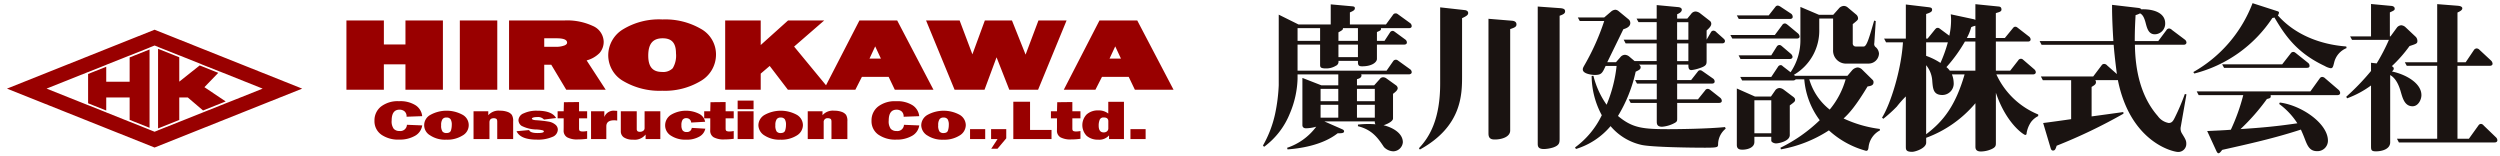 <svg xmlns="http://www.w3.org/2000/svg" width="483.199" height="30.119" viewBox="0 0 483.199 30.119">
  <g id="ロゴ" transform="translate(1.348 0.619)">
    <path id="パス_672" data-name="パス 672" d="M18498.525,17523.773v0l-28.525-11.385,28.525-11.385,28.529,11.385-28.529,11.385Zm-4.826-4.986,0,0,3.848,1.537,0,.006.979.391.67-.27,0-.006,4.1-1.637,0,.006,4.9-1.955,0,0,4.42-1.766.006.006,6.795-2.711-8.316-3.322-.008.008-3.535-1.408.01-.01-4.262-1.7v.014l-4.1-1.639v-.014l-.67-.264-.977.387v.014l-3.848,1.535v-.01l-4.525,1.8v.01l-3.506,1.4v-.01l-8.029,3.205,8.029,3.205v-.008l3.506,1.4v.006l4.525,1.809,0-.008Zm5.5,1.295v-15.393l4.1,1.639v4.711l3.947-3.135,3.588,1.432-2.674,2.771,4.109,2.756-4.373,1.746-2.949-2.514h-1.648v4.348l-4.1,1.637Zm-1.646-.123h0l-3.846-1.535v-4.328h-4.525v2.523l-3.506-1.4v-5.664l3.506-1.4v2.9h4.525v-4.7l3.848-1.537v15.146Z" transform="translate(-18469.998 -17495.877)" fill="#900" stroke="rgba(0,0,0,0)" stroke-width="1"/>
    <path id="パス_671" data-name="パス 671" d="M18523.588,17512.949a5.746,5.746,0,0,1-2.984-5.047,5.875,5.875,0,0,1,2.844-4.988,13.391,13.391,0,0,1,7.656-1.916,13.756,13.756,0,0,1,7.377,1.8,5.651,5.651,0,0,1,2.951,4.963,5.9,5.9,0,0,1-2.969,5.139,13.478,13.478,0,0,1-7.424,1.879A13.784,13.784,0,0,1,18523.588,17512.949Zm4.748-4.945c0,2.143.85,3.139,2.674,3.139a2.576,2.576,0,0,0,2.061-.721,4.715,4.715,0,0,0,.627-2.883c0-1.982-.814-2.9-2.564-2.9C18529.225,17504.635,18528.336,17505.7,18528.336,17508Zm94.057,6.58-1.193-2.49h-5.168l-1.268,2.49h-6.115l6.9-13.391h7.3l7.016,13.391Zm-4.9-6.014h2.209l-1.107-2.369Zm-19.373,6.014-2.463-6.271-2.328,6.271h-5.785l-5.514-13.391h6.488l2.469,6.549,2.406-6.549h5.24l2.635,6.6,2.486-6.6h5.436l-5.508,13.391Zm-22.129,0-1.191-2.49h-5.17l-1.264,2.49h-13.039l-3.516-4.6-1.738,1.484v3.119h-6.869v-13.391h6.869v4.746l5.281-4.746h6.988l-5.814,5.045,6.168,7.479,6.455-12.523h7.3l7.014,13.391Zm-4.893-6.014h2.209l-1.107-2.369Zm-58.611,6.014-2.893-4.828h-1.361v4.828h-6.8v-13.391h10.711a11.725,11.725,0,0,1,5.48,1.061,3.415,3.415,0,0,1,2.1,3.039,3.313,3.313,0,0,1-.791,2.184,5.5,5.5,0,0,1-2.506,1.436l3.693,5.672Zm-4.254-8.3h2.238a4.434,4.434,0,0,0,1.705-.273c.473-.209.473-.449.473-.543,0-.686-1.072-.828-1.975-.828h-2.441Zm-16.314,8.3v-13.391h7.238v13.391Zm-10.512,0v-4.912h-4.172v4.912H18470v-13.391h7.238v4.641h4.172v-4.641h7.238v13.391Z" transform="translate(-18404.391 -17497.857)" fill="#900" stroke="rgba(0,0,0,0)" stroke-width="1"/>
    <path id="パス_670" data-name="パス 670" d="M18589.211,17541.3l1.215-1.859h-1.244v-1.918h2.932v1.771l-1.687,2.006Zm18.457-2.473a2.978,2.978,0,0,1,0-4.166,3.224,3.224,0,0,1,2.242-.762,2.967,2.967,0,0,1,1.922.607v-2.277h3.031v7.211h-2.883v-.713a2.51,2.51,0,0,1-2.113.826A3.267,3.267,0,0,1,18607.668,17538.824Zm2.5-3.1a2.914,2.914,0,0,0-.189,1.123q0,1.3.973,1.3a.97.97,0,0,0,.629-.205.746.746,0,0,0,.258-.625v-1.334c0-.484-.293-.723-.871-.723A.77.77,0,0,0,18610.166,17535.723Zm-33.338,3a2.388,2.388,0,0,1-1.148-1.951,2.352,2.352,0,0,1,1.2-2.008,6.475,6.475,0,0,1,6.234-.014,2.347,2.347,0,0,1,1.176,1.986,2.374,2.374,0,0,1-1.2,2.012,5.568,5.568,0,0,1-3.164.807A5.2,5.2,0,0,1,18576.828,17538.719Zm2.377-3.1a1.952,1.952,0,0,0-.246,1.131,2,2,0,0,0,.254,1.223.952.952,0,0,0,.764.295c.477,0,.77-.17.873-.51a3.435,3.435,0,0,0,.158-1.064,2.034,2.034,0,0,0-.221-1.086.9.9,0,0,0-.807-.334A.876.876,0,0,0,18579.205,17535.621Zm-11.814,2.959a3.158,3.158,0,0,1-1.32-2.686,3.375,3.375,0,0,1,1.254-2.734,5.264,5.264,0,0,1,3.486-1.041,5.5,5.5,0,0,1,3.209.789,2.872,2.872,0,0,1,1.271,2.1l-3.016.111a1.257,1.257,0,0,0-.4-1.045,1.5,1.5,0,0,0-.955-.322q-1.523,0-1.525,2.1a2.4,2.4,0,0,0,.395,1.6,1.466,1.466,0,0,0,1.115.424,1.269,1.269,0,0,0,1.436-1.2l2.955.121a2.749,2.749,0,0,1-1.432,2.033,5.9,5.9,0,0,1-3,.709A5.7,5.7,0,0,1,18567.391,17538.58Zm-22.039.139a2.4,2.4,0,0,1-1.148-1.951,2.356,2.356,0,0,1,1.2-2.008,6.471,6.471,0,0,1,6.232-.014,2.343,2.343,0,0,1,1.176,1.986,2.374,2.374,0,0,1-1.191,2.012,5.58,5.58,0,0,1-3.17.807A5.212,5.212,0,0,1,18545.352,17538.719Zm2.379-3.1a1.983,1.983,0,0,0-.246,1.131,2.042,2.042,0,0,0,.254,1.223.951.951,0,0,0,.766.295q.715,0,.875-.51a3.555,3.555,0,0,0,.158-1.064,2.01,2.01,0,0,0-.225-1.086.9.9,0,0,0-.8-.334A.885.885,0,0,0,18547.73,17535.621Zm-20.43,3.154a2.325,2.325,0,0,1-1.121-1.982,2.426,2.426,0,0,1,1.113-2.039,5.7,5.7,0,0,1,5.473-.193,2.164,2.164,0,0,1,1.143,1.529l-2.693.152a.9.9,0,0,0-.941-.85.839.839,0,0,0-.719.307,1.884,1.884,0,0,0-.227,1.08,1.689,1.689,0,0,0,.227.977.914.914,0,0,0,.793.314.893.893,0,0,0,.977-.8l2.621.156a2.274,2.274,0,0,1-1.152,1.531,4.862,4.862,0,0,1-2.57.592A5.053,5.053,0,0,1,18527.3,17538.775Zm-9.072.352a1.4,1.4,0,0,1-.615-1.223v-3.838h3.078v3.383a.641.641,0,0,0,.129.445.706.706,0,0,0,.5.131,1.012,1.012,0,0,0,.643-.2.644.644,0,0,0,.246-.543v-3.221h3.041v5.371h-2.846v-.881a2.662,2.662,0,0,1-2.437.994A3.029,3.029,0,0,1,18518.229,17539.127Zm-20.768-1.209,2.43-.225q.211.577,1.648.576c.8,0,1.2-.1,1.2-.314,0-.09-.078-.162-.232-.215a6.567,6.567,0,0,0-1.1-.156,6.616,6.616,0,0,1-2.982-.709,1.388,1.388,0,0,1-.594-1.074,1.507,1.507,0,0,1,1-1.334,5.8,5.8,0,0,1,2.629-.514q2.854,0,3.641,1.412l-2.33.3a1.56,1.56,0,0,0-1.367-.477,2.223,2.223,0,0,0-.734.09c-.162.064-.244.123-.244.184,0,.176.25.285.742.322a22.185,22.185,0,0,1,2.615.3,2.688,2.688,0,0,1,1.174.557,1.241,1.241,0,0,1,.482.984,1.571,1.571,0,0,1-1.076,1.4,6.966,6.966,0,0,1-2.967.518Q18498.216,17539.551,18497.461,17537.918Zm-16.7.8a2.254,2.254,0,0,1,.047-3.959,6.475,6.475,0,0,1,6.234-.014,2.28,2.28,0,0,1-.016,4,5.577,5.577,0,0,1-3.164.807A5.184,5.184,0,0,1,18480.758,17538.719Zm2.375-3.1a1.952,1.952,0,0,0-.246,1.131,2.027,2.027,0,0,0,.254,1.223.946.946,0,0,0,.764.295q.718,0,.877-.51a3.617,3.617,0,0,0,.156-1.064,1.99,1.99,0,0,0-.227-1.086.89.89,0,0,0-.8-.334A.878.878,0,0,0,18483.133,17535.621Zm-11.812,2.959a3.155,3.155,0,0,1-1.322-2.686,3.385,3.385,0,0,1,1.252-2.734,5.28,5.28,0,0,1,3.488-1.041,5.515,5.515,0,0,1,3.211.789,2.86,2.86,0,0,1,1.271,2.1l-3.02.111a1.257,1.257,0,0,0-.4-1.045,1.494,1.494,0,0,0-.951-.322q-1.529,0-1.529,2.1a2.384,2.384,0,0,0,.4,1.6,1.462,1.462,0,0,0,1.117.424,1.269,1.269,0,0,0,1.434-1.2l2.955.121a2.749,2.749,0,0,1-1.436,2.033,5.88,5.88,0,0,1-3,.709A5.691,5.691,0,0,1,18471.32,17538.58Zm131.254.51a1.46,1.46,0,0,1-.668-1.33l.008-.629v-1.7h-1.172v-1.367h1.172l.047-1.75,2.922-.033v1.783h1.566v1.367h-1.566v1.98c0,.271.076.436.227.484a1.352,1.352,0,0,0,.461.078,5.1,5.1,0,0,0,.879-.09v1.5a13.308,13.308,0,0,1-1.789.123A4.012,4.012,0,0,1,18602.574,17539.09Zm-67.018,0a1.455,1.455,0,0,1-.666-1.33l.008-.629v-1.7h-1.172v-1.367h1.172l.043-1.75,2.926-.033v1.783h1.566v1.367h-1.566v1.98c0,.271.074.436.227.484a1.36,1.36,0,0,0,.461.078,5.068,5.068,0,0,0,.879-.09v1.5a13.33,13.33,0,0,1-1.789.123A4.025,4.025,0,0,1,18535.557,17539.09Zm-28.33,0a1.456,1.456,0,0,1-.668-1.33l.008-.629v-1.7h-1.172v-1.367h1.172l.047-1.75,2.924-.033v1.783h1.564v1.367h-1.564v1.98c0,.271.076.436.221.484a1.383,1.383,0,0,0,.465.078,5.1,5.1,0,0,0,.879-.09v1.5a13.352,13.352,0,0,1-1.789.123A4.007,4.007,0,0,1,18507.227,17539.09Zm108.885.348v-1.924h2.934v1.924Zm-22.639,0v-7.211h3.234v5.443h4.15v1.768Zm-8.363,0v-1.924h2.93v1.924Zm-26.785,0v-3.377c0-.279-.062-.459-.191-.537a.923.923,0,0,0-.475-.117.729.729,0,0,0-.838.807v3.225h-3.082v-5.371h2.855v.76a2.624,2.624,0,0,1,2.262-.873,4.074,4.074,0,0,1,1.447.225,1.8,1.8,0,0,1,.846.584,2.213,2.213,0,0,1,.252,1.236v3.439Zm-18.133,0v-5.371h3.078v5.371Zm-28.336,0v-5.371h2.566v1.109a1.918,1.918,0,0,1,2.043-1.211c.107,0,.258.008.449.023v1.877a3.347,3.347,0,0,0-.582-.057c-1.018,0-1.523.389-1.523,1.168v2.461Zm-18.131,0v-3.377c0-.279-.064-.459-.187-.537a.923.923,0,0,0-.475-.117c-.562,0-.84.271-.84.807v3.225h-3.078v-5.371H18492v.76a2.617,2.617,0,0,1,2.26-.873,4.078,4.078,0,0,1,1.445.225,1.76,1.76,0,0,1,.848.584,2.227,2.227,0,0,1,.254,1.236v3.439Zm46.467-5.77V17532h3.078v1.67Z" transform="translate(-18398.973 -17513.178)" fill="#900" stroke="rgba(0,0,0,0)" stroke-width="1"/>
    <path id="パス_673" data-name="パス 673" d="M18654.15,17560.285l-1.648-3.578c1.367-.064,3.574-.158,4.572-.252a37.734,37.734,0,0,0,2.4-6.689h-8.619l-.377-.715h21.967l1.809-2.518a.589.589,0,0,1,.5-.283.893.893,0,0,1,.559.283l2.615,2.24a.9.9,0,0,1,.277.559c0,.313-.248.434-.531.434h-12.91c.094.563-.1.594-.717.75a40.764,40.764,0,0,1-5.1,5.814c4.326-.277,7.156-.557,10.984-1.119a14.016,14.016,0,0,0-3.516-3.734l.125-.277c4.2.527,9.3,4.047,9.3,7.375a2.02,2.02,0,0,1-2.113,2.02c-1.338,0-1.8-.932-2.273-2.145-.4-1.059-.65-1.588-.838-2.023-5.164,1.68-9.924,2.738-15.215,3.922-.279.375-.5.652-.715.652C18654.494,17561,18654.369,17560.781,18654.15,17560.285Zm-18.914-13.443a.659.659,0,0,1-.219.029h-4.141a.662.662,0,0,1,.129.375c0,.438-.283.59-.842.934v5.7c.965-.125,5.258-.717,6.127-.842l.035.313a102.631,102.631,0,0,1-12.914,6.193c-.219.652-.312.934-.717.934-.312,0-.4-.312-.467-.531l-1.428-4.791c.836-.094,4.631-.625,5.41-.744v-7.535h-5.475l-.373-.715h10.111l1.619-2.145a.568.568,0,0,1,.5-.279.743.743,0,0,1,.559.279l1.9,1.678c-.4-2.986-.562-4.85-.621-5.66h-13.939l-.375-.717h14.254c-.254-4.107-.254-5.789-.254-7l5.043.59c.438.063.467.125.621.281,1.9-.094,4.605.465,4.605,2.707a2.05,2.05,0,0,1-1.988,2.115c-1.215,0-1.5-1.121-1.775-2.148-.311-1.209-.623-1.646-1.09-1.9a4.8,4.8,0,0,1-.869.344c-.064,1.242-.158,2.705-.158,5.008h4.543l1.586-2.117a.606.606,0,0,1,.5-.311.823.823,0,0,1,.561.279l2.49,1.871a.745.745,0,0,1,.311.557c0,.313-.283.438-.529.438h-9.432c.064,5.1,1.184,10.08,4.42,13.779a3.3,3.3,0,0,0,2.117,1.342c.652,0,.9-.5,1.15-.994a42.287,42.287,0,0,0,1.963-4.609l.311.064-1.09,6.223a1.769,1.769,0,0,0,.219,1.338c.652,1.059.84,1.371.84,1.959a1.556,1.556,0,0,1-1.557,1.619C18645.814,17560.75,18637.629,17558.793,18635.236,17546.842Zm-40.979,12.85v-9.676a20.1,20.1,0,0,0-1.74,1.963,26.2,26.2,0,0,1-2.615,2.361l-.248-.219c1.619-2.58,3.705-9.115,4.047-14.559h-3.268l-.377-.719h4.2v-6.594l4.422.527c.4.066.652.094.652.5,0,.313-.186.5-1.15.811v4.758h.279l1.432-1.77c.154-.158.25-.312.527-.312.186,0,.279.059.561.277l1.682,1.246a13.967,13.967,0,0,0,.34-3.016,10.072,10.072,0,0,0-.061-1.125l4.51.965a2.692,2.692,0,0,1,.25.125v-3.047l4.355.438c.344.027.686.059.686.621,0,.467-.779.527-1.088.68v4.8h1.74l1.527-1.867c.154-.189.248-.312.5-.312.125,0,.219,0,.559.277l2.088,1.621a.794.794,0,0,1,.309.527c0,.344-.248.438-.527.438h-6.191v5.631h2.77l1.553-1.99a.618.618,0,0,1,.5-.312c.252,0,.342.094.561.281l2.023,1.742a.841.841,0,0,1,.313.559c0,.281-.219.438-.531.438h-7.092a15.224,15.224,0,0,0,8.088,7.746v.309a3.961,3.961,0,0,0-1.369,1.125,5.328,5.328,0,0,0-.871,2.148c0,.184-.029.371-.277.371s-3.645-2.148-5.664-8.154v9.713c0,.527-.029.84-.965,1.242a5.283,5.283,0,0,1-1.93.4c-1.059,0-1.059-.65-1.059-.994v-8.34a22.605,22.605,0,0,1-9.52,6.689v.934c0,1.09-2.117,1.777-2.709,1.777C18594.258,17560.723,18594.258,17560.285,18594.258,17559.691Zm3.924-2.363c3.357-2.52,5.693-5.568,7.436-11.574h-2.457a4.634,4.634,0,0,1,.344,1.586,2.205,2.205,0,0,1-2.18,2.4c-1.773,0-1.838-1.213-1.963-2.771a5.234,5.234,0,0,0-1.18-2.988Zm3.92-12.973a3.143,3.143,0,0,1,.652.682h4.947v-5.631h-2.02A28.871,28.871,0,0,1,18602.1,17544.355Zm-3.92-2.18a12.654,12.654,0,0,1,2.77,1.369,27.483,27.483,0,0,0,1.428-3.982h-4.2Zm8.709-5.539a9.333,9.333,0,0,1-.84,2.086h1.65v-2.363A3.163,3.163,0,0,0,18606.891,17536.637Zm77.279,22.932V17547.9a18.483,18.483,0,0,1-4.635,2.486l-.154-.309a45.5,45.5,0,0,0,4.789-4.977v-1.588l1.09.125a38.093,38.093,0,0,0,2.365-4.545h-7.125l-.373-.682h4.043v-6.256l3.955.371c.309.031.621.191.621.529,0,.283-.1.344-.934.721v4.635h.123l1.277-1.746a1.17,1.17,0,0,1,.811-.4,1.4,1.4,0,0,1,.746.314l2.084,1.959a1.224,1.224,0,0,1,.279.744c0,.5-.154.559-1.521,1a26.386,26.386,0,0,1-3.424,3.891c.121.059.375.188.375.465,0,.188-.064.279-.344.563,2.58.527,5.693,2.207,5.693,4.57,0,.84-.592,2.148-1.711,2.148-1.5,0-1.9-1.492-2.271-2.77-.623-2.238-1.5-2.924-2.055-3.268v13.006c0,1.34-1.617,1.746-2.77,1.746C18684.17,17560.629,18684.17,17560.313,18684.17,17559.568Zm-190.771.248c-1.055-1.586-2.207-3.361-5.037-4.043v-.312a17.927,17.927,0,0,1,3.387-.061.846.846,0,0,1-.125-.562h-9.766l3.391,1.492c.219.1.434.189.434.438,0,.373-.559.373-1.244.373-3.049,2.4-7.559,2.959-9.678,3.113l-.094-.309a11.508,11.508,0,0,0,5.635-4.078,7.667,7.667,0,0,1-1.99.309c-.467,0-.686-.277-.686-.588v-9.148l3.67,1.432h3.268v-2.117h-7.873v.869a18.522,18.522,0,0,1-1.492,6.693,14.851,14.851,0,0,1-4.979,6.439l-.217-.248a21.516,21.516,0,0,0,2.363-6.191,33.118,33.118,0,0,0,.686-5.445v-13.66l3.828,1.9h6.221v-3.889l4.139.373c.281.031.527.059.527.371,0,.344-.246.5-.961.813v2.332h6.967l1.367-1.871a.584.584,0,0,1,.5-.277c.219,0,.313.064.561.25l2.271,1.646a.751.751,0,0,1,.279.561c0,.313-.279.4-.527.4h-5.414c.064.377-.061.438-.777.75v1.711h1.463l1.055-1.619a.6.6,0,0,1,.5-.311c.184,0,.277.063.527.25l1.959,1.434a.707.707,0,0,1,.283.557c0,.313-.283.406-.531.406h-5.258v2.766c0,.592-.875,1.432-2.863,1.432-.807,0-.807-.338-.807-1.055h-3.77a.849.849,0,0,1-.527.965,3.527,3.527,0,0,1-1.865.5c-1.152,0-1.152-.281-1.152-.809V17540h-4.357v5.039h17.207l1.277-1.836a.612.612,0,0,1,.5-.279c.215,0,.309.061.557.25l2.242,1.615a.7.7,0,0,1,.279.563c0,.279-.309.4-.557.4h-9.211a.35.35,0,0,1,.061.188c0,.467-.434.621-.871.746v1.184h3.328l1.09-1.213a.783.783,0,0,1,.59-.344,1.134,1.134,0,0,1,.717.248l1.775,1.277a.793.793,0,0,1,.373.559c0,.438-.467.781-.906,1.119v4.76c0,.6-1.273,1.152-1.834,1.311,1.8.434,3.734,1.553,3.734,3.295a1.907,1.907,0,0,1-1.836,1.746A2.631,2.631,0,0,1,18493.4,17559.816Zm-5.227-5.7h3.451v-2.486h-3.451Zm-7.031,0h3.422v-2.486h-3.422Zm7.031-3.172h3.451v-2.393h-3.451Zm-7.031,0h3.422v-2.393h-3.422Zm3.451-8.523h3.77V17540h-3.77Zm0-4.793v1.648h3.77v-2.461h-2.895C18485.467,17537.133,18485.373,17537.2,18484.592,17537.633Zm-7.9,1.648h4.357v-2.461h-4.357Zm102.7,17.3a25.046,25.046,0,0,1-9.275,3.67l-.094-.312a29.545,29.545,0,0,0,7.594-5.322,15.232,15.232,0,0,1-2.988-7.9h-1.646a.893.893,0,0,1-.154.125.679.679,0,0,1-.344.094h-9.865l-.373-.686h6.006l1.3-1.961a.6.6,0,0,1,.531-.312c.248,0,.309.16.527.313l1.369,1.061a11.023,11.023,0,0,0,1.9-6.439v-6.191l3.576,1.52h2.773l1.055-1.182a1.341,1.341,0,0,1,1-.529,1.194,1.194,0,0,1,.686.25l1.711,1.434a.993.993,0,0,1,.342.715c0,.279-.094.373-1.025,1.119v3.705a.573.573,0,0,0,.588.621h1.527c.592,0,1.059-1.68,2.023-5.012l.309.094-.279,4.262a.749.749,0,0,0,.314.813,1.8,1.8,0,0,1,.588,1.211,2.011,2.011,0,0,1-2.115,1.93h-4.047a2.5,2.5,0,0,1-2.707-2.645v-6.066h-2.674v2.053a9.888,9.888,0,0,1-4.914,8.838.837.837,0,0,1,.219.184h10.141l.871-1.025a1.655,1.655,0,0,1,1.088-.592,1.367,1.367,0,0,1,.811.344l2.119,2.084a.6.6,0,0,1,.154.438c0,.592-.5.717-1.154.807-2.3,3.828-3.611,5.26-4.635,6.191a23.463,23.463,0,0,0,7,2.023l.029.283a4.154,4.154,0,0,0-2.178,3.049c-.061.527-.094.9-.5.9A17.358,17.358,0,0,1,18579.393,17556.584Zm.154-4.018a15.884,15.884,0,0,0,3.078-5.85h-7.031A11.525,11.525,0,0,0,18579.547,17552.566Zm-17.953,6.848v-10.922l3.516,1.557h3.078l.781-1.123a1.066,1.066,0,0,1,.871-.527,1.526,1.526,0,0,1,.809.313l1.648,1.244c.313.219.557.4.557.717s-.09.4-1.025,1.088v5.725c0,1.215-2.178,1.617-2.645,1.617s-.932-.281-.932-.527v-.746h-3.266v.992c0,1.215-1.557,1.492-2.273,1.492C18562.215,17560.313,18561.594,17560.254,18561.594,17559.414Zm3.393-2.273h3.266v-6.379h-3.266Zm-64.836,2.895c2.053-2.148,4.105-5.629,4.105-12.477v-14.75l4.76.531c.248.029.652.154.652.559,0,.34-.215.559-1.18,1v11.137c0,3.551,0,9.773-8.154,14.254Zm30.176-.154a16.587,16.587,0,0,0,5.166-6.225,16.147,16.147,0,0,1-1.961-7.59l.342-.035a16.656,16.656,0,0,0,2.551,5.6,26.657,26.657,0,0,0,1.93-7.5h-2.119c-.65,1.4-.8,1.74-2.113,1.74-.342,0-2.3-.154-2.3-1.057,0-.281.094-.437.469-1.088a45.18,45.18,0,0,0,3.67-8.279h-4.73l-.373-.684h5.1l1.309-1.117a1.417,1.417,0,0,1,.838-.377,1.128,1.128,0,0,1,.656.283l1.961,1.615a.934.934,0,0,1,.279.684c0,.75-.9,1.059-1.34,1.182-1.027,2.117-2.082,4.266-3.113,6.381h1.682l.842-.963a1.174,1.174,0,0,1,.9-.469,1.43,1.43,0,0,1,.836.344l1.027.869h4.264v-3.422h-6l-.377-.717h6.381v-3.391h-3.516l-.373-.686h3.889v-2.611l4.232.4c.188.031.621.125.621.5,0,.438-.527.717-.9.869v.842h1.963l.744-.9a1.068,1.068,0,0,1,.906-.469,1.763,1.763,0,0,1,.748.281l1.959,1.525a.713.713,0,0,1,.277.561c0,.375-.248.717-.9,1.3v1.773l.836-1.43a.567.567,0,0,1,.5-.311.824.824,0,0,1,.561.311l1.334,1.184c.188.188.313.277.313.531,0,.273-.219.432-.531.432h-3.014v3.3c0,.746,0,1.059-1.437,1.523a7.145,7.145,0,0,1-1.492.344c-.592,0-.592-.531-.592-1.059h-2.178v2.988h2.707l1.246-1.586c.125-.158.219-.312.5-.312.189,0,.219.029.594.277l1.869,1.309a.7.7,0,0,1,.338.592c0,.311-.277.4-.527.4h-6.723v3.047h4.018l1.4-1.738a.551.551,0,0,1,.5-.285c.219,0,.344.094.592.285l1.807,1.426a.815.815,0,0,1,.313.6c0,.309-.283.4-.531.4h-8.092v2.957c0,.465,0,.623-.4.871a6.1,6.1,0,0,1-2.52.777c-1.025,0-1.025-.594-1.025-1.09v-3.516h-5.043l-.373-.687h5.416v-3.047h-3.826l-.375-.684h4.2v-2.988h-3.422c.184.184.309.309.309.5,0,.4-.244.529-.963.871a28.07,28.07,0,0,1-3.422,8.559c2.8,2.334,4.76,2.553,9.8,2.553,1.711,0,7.559-.064,10.891-.406l.125.313a3.911,3.911,0,0,0-1.463,3.049c-.029.531-.064.625-2.551.625-2.615,0-10.115-.094-12.2-.531a10.955,10.955,0,0,1-6.033-3.641,14.152,14.152,0,0,1-6.691,4.42Zm19.725-16.68h2.178v-3.422h-2.178Zm0-4.139h2.178v-3.391h-2.178Zm-26.939,20.1v-26.512l4.354.313c.781.063.936.281.936.623,0,.4-.342.592-1.059.842v23.676c0,.84,0,1.338-1.213,1.775a6.733,6.733,0,0,1-1.771.313C18523.234,17560.193,18523.111,17559.727,18523.111,17559.164Zm166.445-.246-.375-.719h7.779v-14.094h-5.883l-.373-.686h6.256v-11.232l3.982.313c.25.027.871.094.871.5s-.621.656-.934.811v9.613h1.586l1.617-2.4a.678.678,0,0,1,.5-.277.808.808,0,0,1,.557.277l2.242,2.084a.949.949,0,0,1,.279.592c0,.281-.25.406-.529.406h-6.254v14.094h2.211l1.832-2.551a.594.594,0,0,1,.5-.309.73.73,0,0,1,.527.309l2.361,2.273a.874.874,0,0,1,.283.559c0,.313-.248.438-.531.438Zm-175.965-1.711v-22.187l4.51.371c.4.033.9.156.9.719,0,.469-.373.621-1.213.9v19.6c0,1.309-1.771,1.742-2.953,1.742C18514.053,17558.355,18513.592,17558.105,18513.592,17557.207Zm136.232-11.891a25.86,25.86,0,0,0,11.449-13.314l4.824,1.557c.283.09.283.215.283.277a1.069,1.069,0,0,1-.219.527c3.3,3.736,8.215,5.635,13.223,6.008l.061.313a4,4,0,0,0-2.395,2.766c-.217.871-.281,1.125-.684,1.125a3.445,3.445,0,0,1-1.152-.437c-5.354-2.521-7.625-5.818-9.709-9.369a1.641,1.641,0,0,1-.4.094,25.677,25.677,0,0,1-15.088,10.736Zm5.943-.809-.373-.684H18667l1.646-2.115a.577.577,0,0,1,.5-.279c.219,0,.313.092.561.279l2.3,1.836a.729.729,0,0,1,.279.561c0,.4-.311.4-.807.4Zm-93.461-1.711-.369-.715h6.314l1.059-1.68a.617.617,0,0,1,.5-.312c.215,0,.338.094.557.281l1.682,1.432a.911.911,0,0,1,.313.557c0,.316-.281.438-.561.438Zm-1.584-3.953-.377-.684h8.59l1.43-1.926a.6.6,0,0,1,.5-.312c.219,0,.342.123.561.277l1.988,1.652a.908.908,0,0,1,.313.59c0,.309-.277.4-.561.4Zm1.244-3.793-.373-.687h6.162l1.273-1.617a.588.588,0,0,1,.5-.281,1.464,1.464,0,0,1,.561.254l2.023,1.336a.774.774,0,0,1,.279.594c0,.309-.279.4-.531.4Z" transform="translate(-18227.246 -17532)" fill="#1a1311" stroke="rgba(0,0,0,0)" stroke-width="1"/>
    <rect id="長方形_1610" data-name="長方形 1610" width="481.352" height="29" fill="none"/>
  </g>
</svg>
